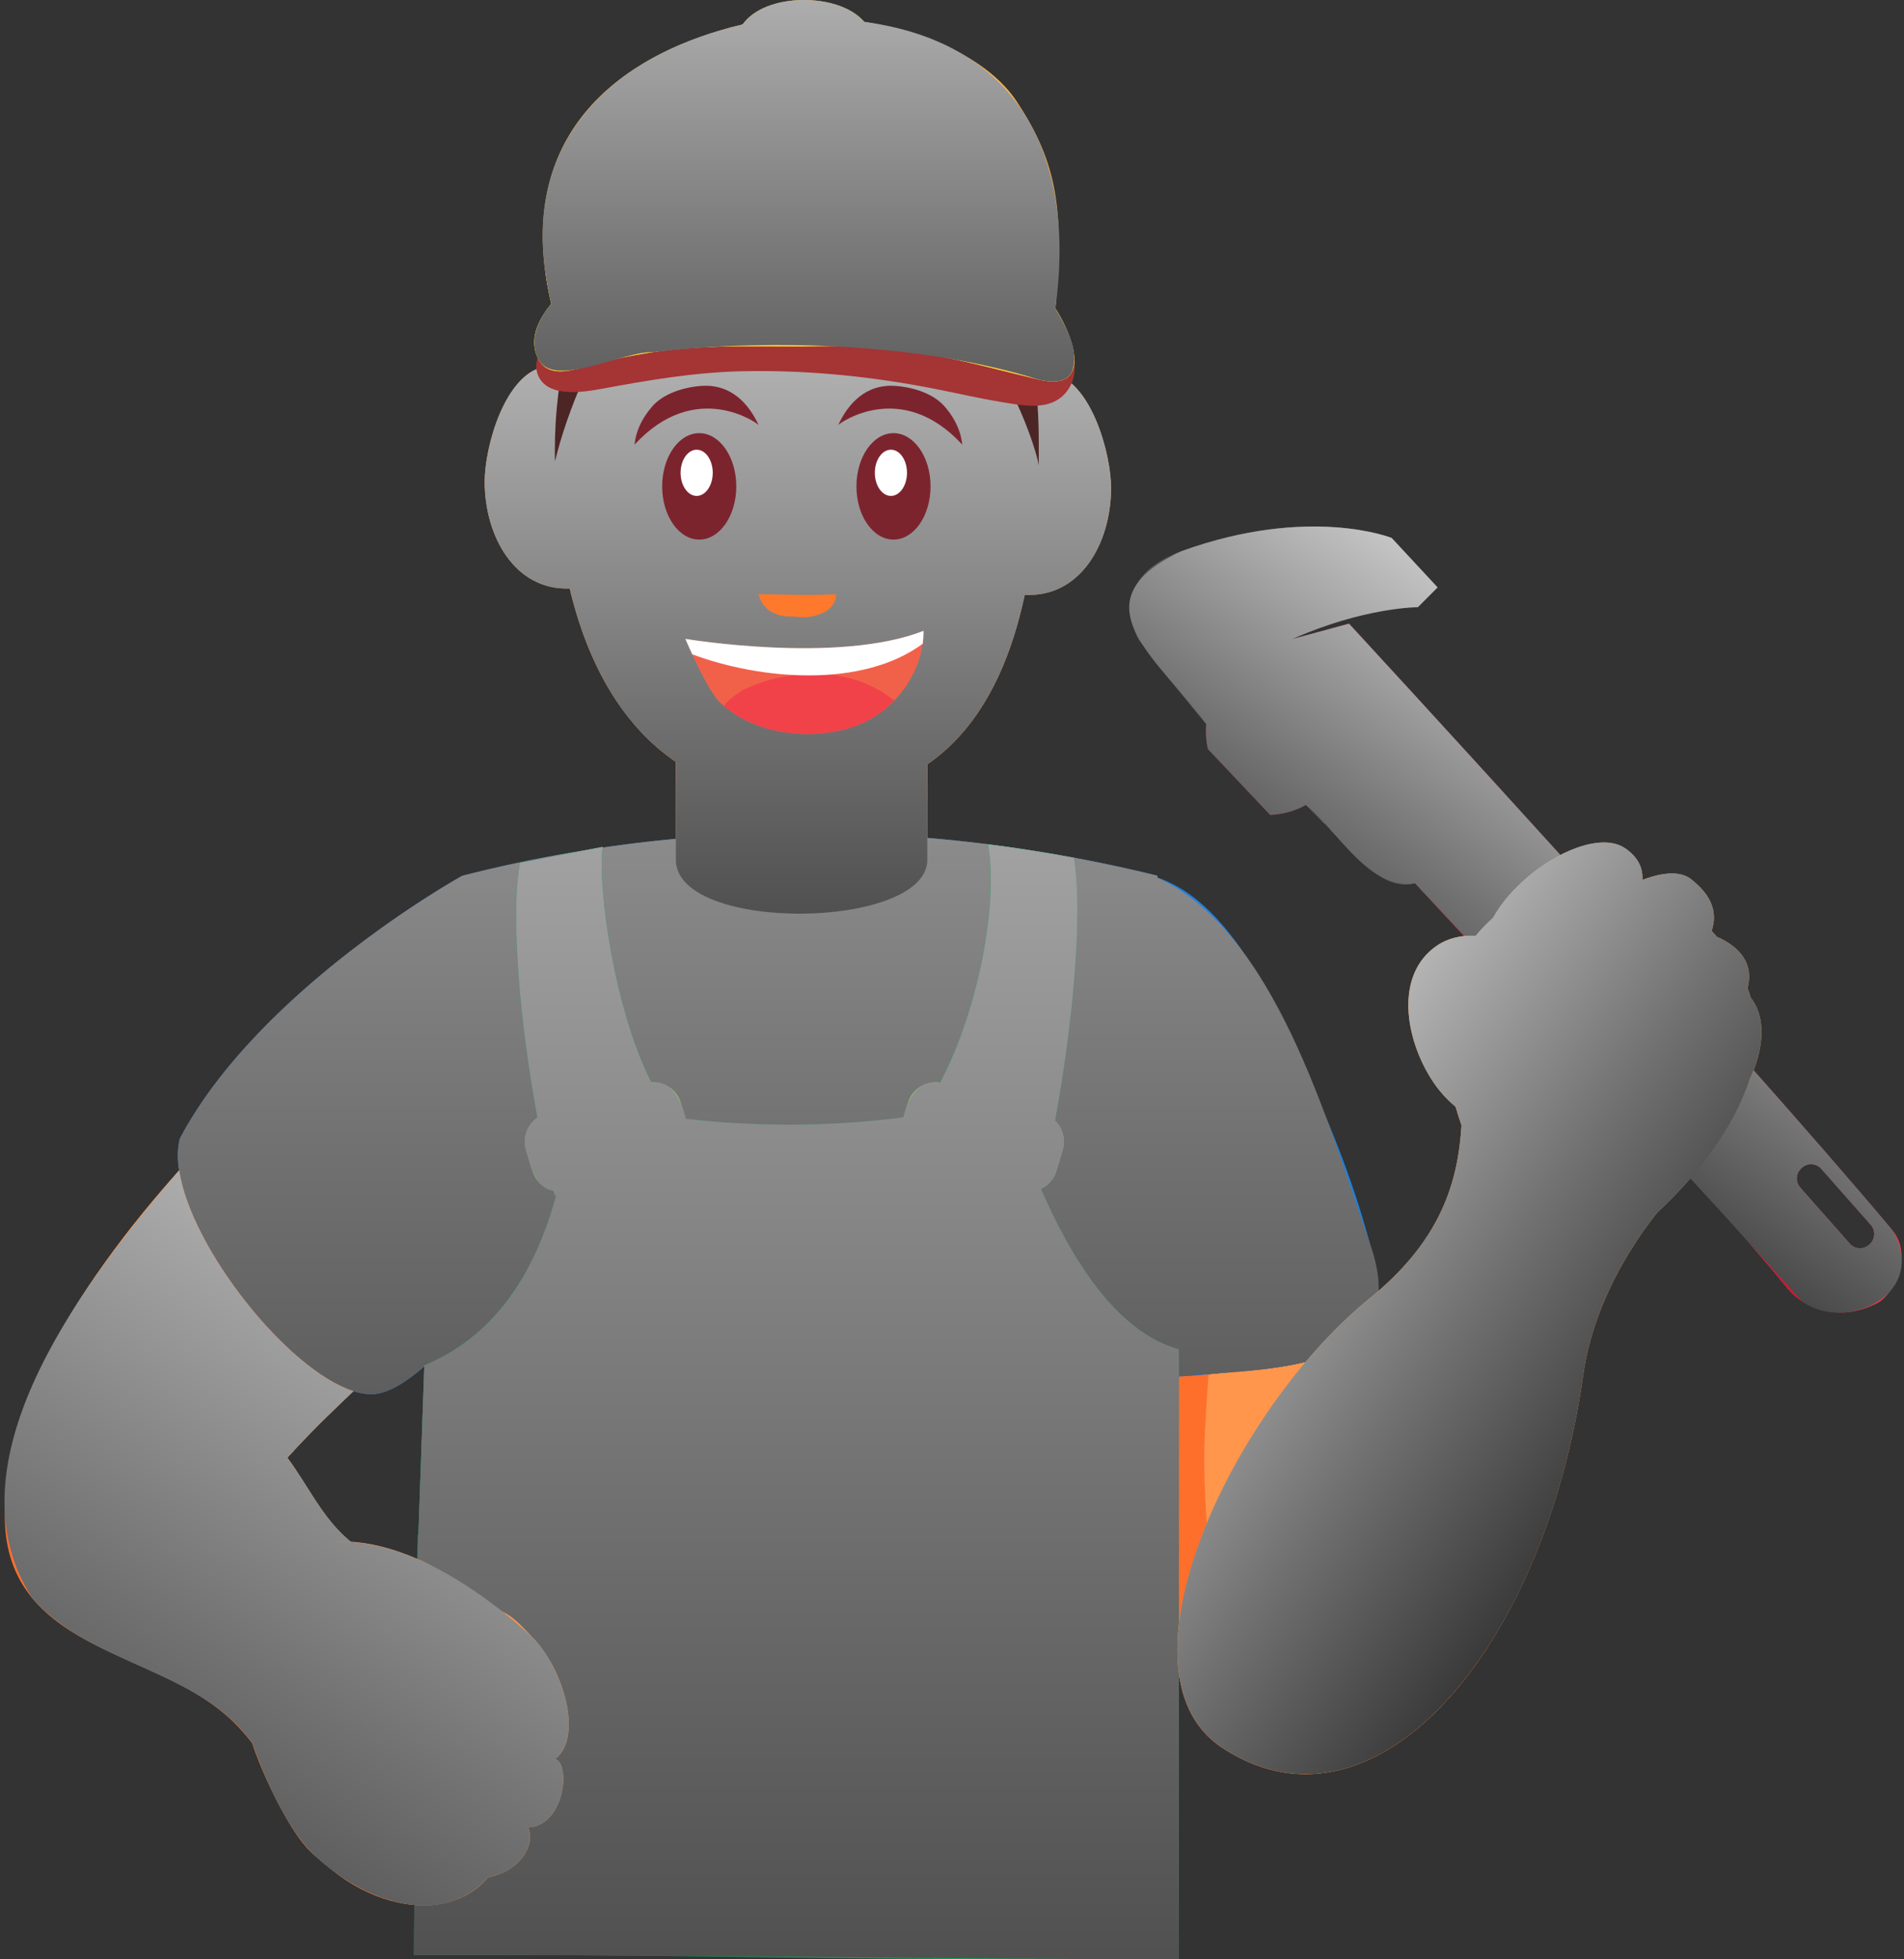 <svg width="210" height="216" viewBox="0 0 210 216" fill="none" xmlns="http://www.w3.org/2000/svg">
<rect x="0" y="0" width="210" height="216" fill="#333333" stroke="none"/>
<path d="M127.649 208.743C102.005 218.794 75.009 213.258 49.171 208.743C45.937 171.074 45.555 133.843 51.015 96.537C76.076 90.12 102.5 90.349 127.649 96.537C128.825 113.02 129.573 129.179 129.815 144.949C129.861 147.941 129.889 150.922 129.896 153.885C129.959 172.789 129.257 191.11 127.649 208.743Z" fill="#1A82E4"/>
<path d="M102.28 84.264V94.774C102.28 102.536 74.539 102.889 74.539 94.774V83.989C78.381 86.61 83.103 88.071 88.76 88.071C94.417 88.071 98.733 86.705 102.28 84.264Z" fill="#FF964C"/>
<path d="M62.836 64.878C56.807 65.104 53.478 59.177 53.457 53.147C53.45 51.214 54.008 48.226 55.114 45.626C55.676 44.313 56.375 43.096 57.214 42.168C58.482 40.757 60.066 40.002 61.962 40.545C61.983 40.552 62.004 40.556 62.022 40.566C61.769 41.917 61.576 43.283 61.439 44.659C61.277 46.31 61.196 47.968 61.196 49.616C61.196 50.039 61.2 50.462 61.207 50.882C61.284 55.878 61.818 60.591 62.836 64.878Z" fill="#FF964C"/>
<path d="M57.699 48.578C57.72 48.539 58.932 46.105 60.561 47.343C61.162 47.798 60.916 48.842 60.888 49.562C60.86 50.349 60.726 51.129 60.516 51.883C60.119 53.309 59.441 54.66 59.223 56.128C59.006 57.595 59.388 59.292 60.642 60.072C61.067 60.337 61.593 60.474 62.078 60.354C62.563 60.234 62.991 59.815 63.033 59.313C63.082 58.714 62.626 58.213 62.31 57.701C61.611 56.562 61.565 55.136 61.734 53.81C61.903 52.483 62.264 51.178 62.296 49.841C62.327 48.504 61.973 46.958 60.856 46.112C59.634 45.184 57.963 45.653 57.176 46.916C56.414 48.137 55.88 49.904 56.147 51.326C56.621 53.849 57.197 54.096 57.742 55.496C57.25 54.23 56.927 52.882 56.962 51.524C56.986 50.525 57.211 49.477 57.692 48.578H57.699Z" fill="#FF6F2C"/>
<path d="M122.545 53.853C122.523 59.928 119.145 65.901 113.021 65.576C114.075 60.641 114.538 55.137 114.567 49.33C114.57 49.132 114.57 48.931 114.57 48.733C114.57 48.021 114.559 47.308 114.535 46.595C114.472 44.796 114.331 43.004 114.1 41.236C116.8 40.495 118.861 42.394 120.276 45.05C120.494 45.459 120.698 45.89 120.887 46.331C121.993 48.931 122.552 51.919 122.545 53.853Z" fill="#FF964C"/>
<path d="M118.313 48.578C118.292 48.539 117.081 46.105 115.451 47.343C114.851 47.798 115.097 48.842 115.125 49.562C115.153 50.349 115.286 51.129 115.497 51.883C115.894 53.309 116.571 54.66 116.789 56.128C117.007 57.595 116.624 59.292 115.371 60.072C114.946 60.337 114.419 60.474 113.934 60.354C113.45 60.234 113.021 59.815 112.979 59.313C112.93 58.714 113.387 58.213 113.703 57.701C114.401 56.562 114.447 55.136 114.278 53.81C114.11 52.483 113.748 51.178 113.717 49.841C113.685 48.504 114.04 46.958 115.156 46.112C116.378 45.184 118.05 45.653 118.836 46.916C119.598 48.137 120.132 49.904 119.865 51.326C119.391 53.849 118.815 54.096 118.271 55.496C118.763 54.23 119.086 52.882 119.051 51.524C119.026 50.525 118.801 49.477 118.32 48.578H118.313Z" fill="#FF6F2C"/>
<path d="M114.571 48.733C114.571 48.931 114.571 49.132 114.568 49.329C114.54 55.136 114.076 60.64 113.023 65.576C110.189 78.877 103.096 88.071 88.762 88.071C74.428 88.071 66.117 78.7 62.837 64.877C61.819 60.591 61.285 55.877 61.208 50.882C61.201 50.462 61.197 50.038 61.197 49.615C61.197 47.968 61.278 46.309 61.44 44.658C61.577 43.282 61.77 41.917 62.023 40.566C64.459 27.551 72.451 16.099 87.884 16.099C105.364 16.099 112.345 27.904 114.101 41.236C114.333 43.004 114.473 44.796 114.536 46.595C114.561 47.308 114.571 48.02 114.571 48.733Z" fill="#FF964C"/>
<path d="M51.012 96.538C48.371 114.425 47.111 132.507 46.858 150.584C44.748 152.426 42.771 153.611 41.18 153.692C33.251 154.091 17.576 134.122 19.837 125.51C28.704 108.745 51.595 96.182 51.012 96.538Z" fill="#1A82E4"/>
<path d="M158.323 186.048C157.245 189.471 154.952 192.321 150.738 193.913C141.106 197.55 134.199 190.924 129.339 183.166C129.75 173.577 129.926 163.811 129.894 153.887C129.894 153.174 129.891 152.458 129.884 151.742C132.292 151.671 134.628 151.325 135.99 151.223C140.102 150.916 146.623 150.383 150.089 147.233C150.57 148.63 150.98 150.017 151.384 151.287C152.964 156.279 154.952 161.13 156.5 166.136C158.298 171.95 160.261 179.913 158.323 186.048Z" fill="#FF964C"/>
<path d="M158.324 186.049C157.246 189.471 154.953 192.322 150.739 193.913C136.753 199.194 128.511 182.835 123.933 172.787C123.051 170.85 122.236 168.895 121.485 166.948C120.017 163.138 118.697 158.639 118.672 154.346C119.926 151.262 121.812 148.383 124.803 146.863C127.865 145.303 133.533 148.401 133.533 148.401C133.533 148.401 132.767 157.51 132.82 161.324C132.894 166.584 133.319 171.841 134.098 177.042C134.716 181.173 135.738 185.597 138.909 188.3C141.858 190.815 146.153 191.263 149.903 190.293C152.962 189.503 155.729 187.89 158.324 186.049Z" fill="#FF6F2C"/>
<path d="M151.6 145.056C151.442 145.543 151.22 145.987 150.911 146.368C147.762 150.291 140.454 150.888 135.991 151.223C134.629 151.325 132.294 151.671 129.885 151.741C129.78 133.896 129 115.54 127.662 96.76C127.827 96.803 127.999 96.859 128.175 96.93C135.289 99.713 139.885 109.073 143.365 116.648C146.368 123.185 148.984 129.349 151.08 137.04C151.645 139.118 152.386 142.628 151.6 145.056Z" fill="#1A82E4"/>
<path d="M129.894 153.886H113.928V128.939C113.928 128.939 125.807 145.225 129.814 144.95C129.859 147.942 129.887 150.923 129.894 153.886Z" fill="#1A6EE4"/>
<path d="M65.163 147.056C63.246 154.698 58.39 162.039 51.054 164.841C49.702 165.359 48.305 165.709 46.886 165.959C46.798 160.801 46.788 155.678 46.858 150.584C44.748 152.426 42.771 153.611 41.18 153.692C33.251 154.091 17.576 134.122 19.837 125.51C22.671 131.861 25.533 138.232 31.355 142.314C35.825 145.451 41.696 146.756 46.953 145.652H46.956C49.249 145.168 51.426 144.226 53.323 142.773C56.729 140.162 58.902 136.285 60.981 132.517C62.635 129.521 64.292 126.523 65.946 123.527C66.522 131.388 67.084 139.411 65.163 147.056Z" fill="#1A6EE4"/>
<path d="M112.223 114.94C111.97 117.361 111.271 119.714 110.506 122.025C109.178 126.022 107.633 129.956 105.786 133.741C105.189 134.973 104.529 136.225 103.483 137.104C102.573 137.869 101.432 138.3 100.298 138.645C95.452 140.117 90.318 140.265 85.258 140.268C82.13 140.268 78.85 140.187 76.111 138.663C74.187 137.594 72.67 135.879 71.581 133.96C70.092 131.346 69.359 128.379 68.656 125.451C66.57 116.736 64.646 107.941 64.077 98.994C63.975 97.378 63.919 95.734 64.299 94.16C64.33 94.03 64.365 93.899 64.404 93.769C65.106 93.656 65.812 93.546 66.514 93.441C66.665 95.695 67.171 98.651 67.662 100.571C69.569 108.054 72.347 117.703 80.967 120.165C87.179 121.94 97.211 122.145 102.278 114.884C104.554 111.621 105.79 108.886 107.194 103.594C108.097 100.193 108.711 97.339 108.694 93.045C108.782 93.056 108.873 93.067 108.961 93.077C109.136 93.098 109.312 93.123 109.487 93.148C110.794 98.02 111.549 103.485 112.068 108.29C112.307 110.499 112.451 112.732 112.223 114.94Z" fill="#1A6EE4"/>
<path d="M129.806 144.739C129.841 147.081 129.869 149.413 129.883 151.738C132.292 151.668 134.627 151.322 135.99 151.22C140.453 150.885 147.76 150.288 150.91 146.365C151.219 145.984 151.44 145.54 151.598 145.053C152.02 143.758 152.002 142.153 151.809 140.622C151.802 140.625 151.798 140.632 151.791 140.636C146.296 146.157 137.106 147.963 129.806 144.739Z" fill="#1A6EE4"/>
<path d="M54.364 99.311C48.268 104.501 31.266 116.045 23.864 127.811C24.152 127.433 26.041 121.471 30.564 116.023C34.486 111.299 39.957 106.328 45.368 103.439C48.437 101.802 51.042 100.341 54.364 99.311Z" fill="#1A9FE4"/>
<path d="M127.594 102.454C131.892 105.46 134.786 110 137.058 114.647C140.889 122.476 143.775 130.703 147.083 138.754C147.617 140.056 148.249 141.252 148.291 142.695C148.108 136.288 146.279 130.093 144.028 124.141C142.279 119.519 140.618 114.837 138.245 110.491C136.475 107.252 134.28 104.197 131.461 101.801C128.641 99.406 125.242 98.813 121.716 98.767C121.716 98.767 126.348 101.579 127.598 102.454H127.594Z" fill="#1A9FE4"/>
<path style="mix-blend-mode:overlay" d="M129.883 151.742C130.013 171.206 129.314 190.494 127.646 208.744C102.106 213.26 77.267 215.529 49.169 208.744C47.497 189.266 46.591 169.904 46.855 150.588C44.748 152.426 42.771 153.611 41.18 153.693C33.251 154.091 17.576 134.122 19.837 125.511C28.5 109.13 50.556 96.757 51.012 96.538C58.751 94.555 66.621 93.208 74.539 92.474V94.774C74.539 102.889 102.279 102.536 102.279 94.774V92.372C110.812 93.088 119.299 94.485 127.646 96.538C127.653 96.612 127.656 96.686 127.66 96.76C140.565 102.642 146.39 123.602 151.078 137.04C156.282 151.551 139.638 150.828 129.883 151.742Z" fill="url(#paint0_linear_8190_45233)"/>
<path d="M129.886 151.661C129.872 149.456 129.848 147.247 129.816 145.028C129.851 147.247 129.876 149.459 129.886 151.661Z" fill="#1A82E4"/>
<path d="M88.76 88.071C83.103 88.071 78.381 86.61 74.539 83.989V86.12C76.309 89.048 78.932 91.26 82.615 91.952C89.761 93.462 96.602 91.835 102.28 88.159V84.264C98.733 86.705 94.284 88.071 88.76 88.071Z" fill="#FF6F2C"/>
<path style="mix-blend-mode:overlay" d="M122.545 53.852C122.524 59.928 119.146 65.9 113.022 65.576C111.263 73.839 107.856 80.51 102.098 84.384C102.157 84.345 102.221 84.306 102.28 84.264V94.774C102.28 102.536 74.54 102.889 74.54 94.774V83.989C74.677 84.084 74.821 84.172 74.961 84.264C68.834 80.288 64.866 73.436 62.836 64.877C56.807 65.103 53.478 59.176 53.457 53.147C53.45 51.213 54.008 48.225 55.114 45.625C55.676 44.312 56.375 43.095 57.214 42.167C58.482 40.756 60.066 40.001 61.962 40.544C61.983 40.551 62.004 40.555 62.022 40.566C64.459 27.551 72.451 16.099 87.883 16.099C105.363 16.099 112.344 27.904 114.1 41.236C116.8 40.495 118.861 42.393 120.276 45.05C120.494 45.459 120.698 45.889 120.887 46.331C121.994 48.931 122.552 51.919 122.545 53.852Z" fill="url(#paint1_linear_8190_45233)"/>
<path d="M114.571 48.733C114.571 48.931 114.575 51.181 114.571 51.379C114.571 50.673 112.464 43.265 108.356 38.16C106.674 36.071 104.676 34.152 102.207 33.118C99.742 32.084 96.723 32.084 94.552 33.651C92.92 34.833 91.93 36.745 90.318 37.958C88.292 39.475 85.356 39.641 83.175 38.364C80.788 36.964 79.439 34.13 76.95 32.917C73.933 31.446 70.148 32.934 67.943 35.475C65.825 37.913 62.602 45.029 61.208 50.882C61.201 50.462 61.197 50.038 61.197 49.615C61.197 33.386 68.922 16.099 87.884 16.099C108.602 16.099 114.571 32.68 114.571 48.733Z" fill="#4C2525"/>
<g style="mix-blend-mode:soft-light">
<path d="M66.356 42.866C71.412 41.927 76.497 41.059 81.701 40.932C88.376 40.77 95.058 41.381 101.621 42.584C102.015 42.654 102.408 42.728 102.801 42.806C105.361 43.303 107.903 43.907 110.477 44.323C112.616 44.669 115.365 45.293 117.177 43.677C117.879 43.049 118.353 42.139 118.487 41.208C118.733 39.479 118.072 37.761 117.342 36.177C116.394 34.13 115.26 32.109 113.55 30.645C111.32 28.743 108.353 27.988 105.473 27.484C96.266 25.868 86.74 26.217 77.631 28.323C71.293 29.787 64.874 32.285 60.625 37.235C59.691 38.325 58.831 39.751 59.256 41.123C60.116 43.921 64.27 43.251 66.359 42.862L66.356 42.866Z" fill="#A53434"/>
</g>
<path d="M77.121 59.486C79.379 59.486 81.209 56.859 81.209 53.619C81.209 50.379 79.379 47.752 77.121 47.752C74.864 47.752 73.034 50.379 73.034 53.619C73.034 56.859 74.864 59.486 77.121 59.486Z" fill="#7C242E"/>
<path d="M76.838 54.671C77.818 54.671 78.612 53.53 78.612 52.123C78.612 50.717 77.818 49.576 76.838 49.576C75.859 49.576 75.065 50.717 75.065 52.123C75.065 53.53 75.859 54.671 76.838 54.671Z" fill="white"/>
<path d="M98.547 59.486C100.804 59.486 102.634 56.859 102.634 53.619C102.634 50.379 100.804 47.752 98.547 47.752C96.289 47.752 94.46 50.379 94.46 53.619C94.46 56.859 96.289 59.486 98.547 59.486Z" fill="#7C242E"/>
<path d="M98.263 54.671C99.242 54.671 100.036 53.53 100.036 52.123C100.036 50.717 99.242 49.576 98.263 49.576C97.283 49.576 96.489 50.717 96.489 52.123C96.489 53.53 97.283 54.671 98.263 54.671Z" fill="white"/>
<path d="M77.265 42.552C80.629 42.27 82.592 44.525 83.67 46.864C83.586 46.677 76.704 41.706 69.976 49.03C70.046 48.97 69.976 47.058 71.939 44.803C73.122 43.445 75.239 42.718 77.265 42.549V42.552Z" fill="#7C242E"/>
<path d="M98.854 42.552C95.49 42.27 93.527 44.525 92.449 46.864C92.533 46.677 99.415 41.706 106.143 49.03C106.073 48.97 106.143 47.058 104.18 44.803C102.997 43.445 100.88 42.718 98.854 42.549V42.552Z" fill="#7C242E"/>
<path d="M101.856 69.544C101.93 73.605 99.121 78.192 94.556 79.956C90.296 81.603 83.67 81.367 79.456 77.486C77.957 76.107 75.594 70.43 75.594 70.43C75.594 70.43 92.449 73.252 101.856 69.544Z" fill="#F16149"/>
<path d="M81.915 76.075C81.276 76.502 80.377 77.063 79.85 77.832C84.074 81.381 90.427 81.554 94.556 79.956C96.143 79.342 97.509 78.386 98.626 77.229C94.005 73.478 87.28 73.521 81.915 76.075Z" fill="#F14249"/>
<path d="M75.594 70.43C75.594 70.43 75.892 71.146 76.345 72.13C83.898 74.946 95.065 75.909 101.765 70.973C101.831 70.493 101.866 70.014 101.859 69.544C92.452 73.252 75.597 70.43 75.597 70.43H75.594Z" fill="white"/>
<path d="M116.403 34C115.536 32.62 114.507 31.375 113.52 30.563C110.455 28.048 103.59 26.637 95.903 26.139C94.407 26.044 92.876 25.98 91.338 25.952C89.527 25.921 87.704 25.931 85.903 25.988C84.481 26.033 83.073 26.104 81.696 26.203C74.617 26.704 68.391 27.9 65.431 29.632C64.079 30.422 62.2 31.83 60.806 33.499C60.803 33.492 60.803 33.481 60.799 33.471C56.986 17.51 65.108 7.264 80.513 3.045C80.955 2.925 81.401 2.815 81.851 2.717C82.939 2.47 84.056 2.286 85.186 2.156C87.437 1.898 89.748 1.863 92.03 2.032C93.21 2.117 94.383 2.254 95.538 2.448C102.737 3.63 109.208 6.774 112.116 11.159C116.695 18.06 117.355 23.253 116.403 34Z" fill="#FFB543"/>
<g style="mix-blend-mode:multiply">
<path d="M81.566 26.051H84.308C83.427 26.09 82.556 26.139 81.696 26.203C74.617 26.707 68.391 27.9 65.431 29.632C64.079 30.422 62.2 31.83 60.806 33.499C60.803 33.492 60.803 33.481 60.799 33.471C60.511 32.271 60.3 31.107 60.146 29.971C62.801 26.411 67.362 24.065 71.383 22.802C73.911 22.001 76.488 21.363 79.087 20.9C78.788 19.877 78.571 18.833 78.455 17.782C78.044 14.052 78.697 10.288 79.901 6.76C80.414 5.264 80.916 3.934 81.85 2.717C81.871 2.713 81.892 2.706 81.913 2.703C80.512 10.461 80.512 18.572 81.566 26.051Z" fill="#FFD637"/>
</g>
<g style="mix-blend-mode:multiply">
<path d="M116.736 28.919C116.68 30.475 116.567 32.155 116.402 34C115.535 32.62 114.506 31.375 113.519 30.564C110.44 28.03 103.512 26.619 95.769 26.132C95.267 26.101 94.758 26.072 94.249 26.051H95.211C96.31 19.648 96.313 9.459 95.27 2.406C95.362 2.42 95.45 2.434 95.537 2.449C96.37 3.652 96.844 4.964 97.325 6.428C98.529 10.104 99.182 14.028 98.771 17.912C98.669 18.879 98.49 19.842 98.241 20.787C102.852 21.606 107.297 23.084 111.413 25.271C113.389 26.21 115.145 27.462 116.736 28.919Z" fill="#FFD637"/>
</g>
<path d="M81.916 2.692C84.374 -0.836 92.451 -0.836 95.26 2.339C96.313 9.395 96.313 19.627 95.211 26.051H81.565C80.512 18.568 80.512 10.454 81.916 2.692Z" fill="#FDB329"/>
<path d="M94.249 26.051H84.308C84.834 26.027 85.365 26.006 85.898 25.988C87.717 25.932 89.561 25.921 91.39 25.953C92.114 25.967 92.837 25.988 93.557 26.02C93.617 26.02 93.68 26.023 93.739 26.027C93.911 26.034 94.08 26.041 94.249 26.051Z" fill="#FDB529"/>
<g style="mix-blend-mode:multiply">
<path d="M95.26 2.339C95.215 2.286 95.162 2.237 95.109 2.184C95.811 2.907 95.109 7.102 95.032 8.1C94.716 12.044 94.744 22.138 88.975 22.47C84.831 22.71 83.332 17.643 82.721 14.422C82.363 12.535 82.222 10.63 82.103 8.714C82.008 7.148 81.07 3.644 82.18 2.349C82.085 2.459 81.997 2.572 81.913 2.692C80.508 10.453 80.508 18.568 81.562 26.051H95.207C96.31 19.626 96.31 9.395 95.257 2.339H95.26Z" fill="#F9C1A5"/>
</g>
<path d="M72.012 38.825C78.266 37.869 84.734 38.289 90.914 38.166C100.529 37.971 107.334 40.12 114.575 41.852C121.949 43.616 117.384 33.738 113.521 30.563C105.747 24.173 73.491 24.918 65.432 29.631C62.517 31.335 57.159 35.897 59.508 39.795C60.481 41.411 62.672 40.963 64.14 40.54C66.696 39.799 69.337 39.238 72.016 38.825H72.012Z" fill="#FFB543"/>
<g style="mix-blend-mode:multiply">
<path d="M115.584 32.807C115.324 33.749 114.991 34.656 114.569 35.503C113.867 37.619 110.356 37.972 107.546 37.267C93.501 33.033 79.806 34.797 65.76 36.914C63.355 37.217 61.982 35.189 61.195 33.051C59.362 35.069 58.144 37.542 59.499 39.796C60.472 41.412 62.663 40.964 64.131 40.541C66.687 39.8 69.328 39.239 72.007 38.826C78.261 37.87 84.729 38.29 90.909 38.166C100.524 37.972 107.329 40.121 114.569 41.853C120.623 43.303 118.629 36.903 115.584 32.807Z" fill="#FFD637"/>
</g>
<path style="mix-blend-mode:overlay" d="M118.225 41.014C117.52 42.326 115.816 42.139 114.573 41.853C102.441 38.029 85.794 37.2 72.011 38.826C68.739 38.713 61.371 42.728 59.503 39.796C58.197 37.697 59.342 35.203 60.806 33.499C60.525 32.328 60.307 31.156 60.146 29.971C59.946 28.598 59.847 27.272 59.847 25.991C59.847 13.802 68.693 5.751 81.913 2.702C81.987 2.575 82.089 2.466 82.184 2.35C83.536 0.773 86.096 0 88.666 0C91.236 0 93.708 0.741 95.109 2.184C95.162 2.237 95.215 2.286 95.26 2.339C95.264 2.36 95.267 2.385 95.271 2.406C112.744 4.717 118.654 17.753 116.403 34C117.562 36.05 119.107 38.618 118.225 41.014Z" fill="url(#paint2_linear_8190_45233)"/>
<path d="M130.02 148.752V215.997C126.945 215.997 124.318 215.605 121.115 215.926C120.42 215.997 117.956 215.933 117.26 215.997C88.559 215.997 77.268 215.527 56.946 215.527C52.43 215.527 50.172 215.527 45.656 215.527L45.981 173.802L46.09 170.736L46.799 150.516C48.003 150.03 49.138 149.44 50.205 148.752C50.718 148.424 51.213 148.072 51.694 147.701C58.741 142.243 62.425 132.262 62.952 120.881C77.879 125.069 96.461 124.973 111.058 120.881C113.868 129.701 119.837 145.93 130.02 148.752Z" fill="#08AA58"/>
<path d="M118.508 215.993C97.767 215.993 77.269 212.921 57.202 212.921C56.703 210.497 56.602 207.844 56.612 205.286C56.661 194.18 56.921 183.031 58.67 172.045C60.169 162.639 62.206 150.277 69.32 143.323C75.651 137.138 85.613 134.644 94.23 135.381C108.234 136.577 113.269 146.84 115.316 159.376C118.154 176.73 118.333 194.391 118.508 211.929C118.526 213.715 118.67 214.201 118.508 215.993Z" fill="#08B258"/>
<path d="M63.899 200.803C63.587 201.784 62.741 202.736 61.642 202.884C60.388 203.054 60.17 203.527 60.016 204.737C59.879 205.816 59.264 206.85 58.407 207.566C57.965 207.937 57.456 208.233 56.912 208.427C56.36 208.625 55.549 208.473 55.072 208.685C54.436 208.967 54.046 210.558 53.239 211.175C53.095 211.285 52.947 211.387 52.793 211.482C50.071 210.53 47.392 209.461 44.769 208.268L46.096 169.216C49.84 169.975 56.982 173.803 59.44 176.272C63.531 180.383 66.814 187.562 64.012 193.666C62.934 196.012 64.658 198.429 63.899 200.803Z" fill="#089958"/>
<path d="M51.695 147.701L51.365 173.802H45.982L46.091 170.736L46.8 150.517C48.005 150.03 49.139 149.441 50.206 148.753C50.719 148.424 51.214 148.072 51.695 147.701Z" fill="#089958"/>
<path d="M74.538 123.35L66.029 128.752L61.194 131.818C58.385 121.586 55.927 103.24 57.332 95.126L62.536 94.12L66.461 93.362C65.759 98.654 68.568 117 74.538 123.35Z" fill="#08AA58"/>
<path d="M74.54 123.35L66.031 128.752C63.454 118.481 61.343 101.988 62.537 94.12L66.463 93.362C65.761 98.654 68.57 117 74.54 123.35Z" fill="#08B258"/>
<path d="M114.513 131.819L110.285 129.134L101.169 123.351C107.121 115.614 110.338 100.507 108.961 93.077C110.636 93.289 112.311 93.529 113.986 93.797C115.475 94.033 116.967 94.287 118.456 94.566C119.808 102.762 117.305 121.647 114.513 131.819Z" fill="#08AA58"/>
<path d="M110.285 129.134L101.169 123.351C107.121 115.614 110.338 100.507 108.961 93.077C110.636 93.289 112.311 93.529 113.986 93.797C115.071 101.947 112.866 119.005 110.285 129.134Z" fill="#08B258"/>
<path d="M75.868 125.377C75.668 126.52 74.847 127.504 73.667 127.868L62.658 131.209C60.983 131.717 59.214 130.764 58.708 129.081L58.013 126.777C57.595 125.384 58.171 123.927 59.333 123.179C59.575 123.024 59.842 122.897 60.13 122.808L71.139 119.464C72.814 118.956 74.583 119.908 75.089 121.591L75.784 123.895C75.935 124.392 75.956 124.901 75.868 125.377Z" fill="#6DB568"/>
<path d="M75.868 125.377C75.626 125.536 75.359 125.663 75.071 125.751L64.062 129.092C62.388 129.6 60.618 128.647 60.112 126.964L59.417 124.661C59.266 124.163 59.245 123.659 59.333 123.179C59.575 123.024 59.842 122.897 60.13 122.808L71.138 119.464C72.813 118.956 74.583 119.908 75.088 121.591L75.784 123.895C75.935 124.392 75.956 124.901 75.868 125.377Z" fill="#8DCE63"/>
<path d="M117.215 126.777L116.52 129.081C116.015 130.764 114.245 131.717 112.57 131.209L101.561 127.868C100.325 127.49 99.486 126.425 99.335 125.215C99.279 124.788 99.311 124.336 99.444 123.895L100.139 121.591C100.645 119.908 102.415 118.956 104.09 119.464L115.098 122.808C115.263 122.858 115.418 122.921 115.569 122.992C116.945 123.662 117.672 125.26 117.215 126.777Z" fill="#6DB568"/>
<path d="M115.46 124.308L114.764 126.612C114.259 128.294 112.489 129.247 110.814 128.739L99.806 125.398C99.641 125.349 99.486 125.285 99.335 125.215C99.279 124.788 99.311 124.336 99.444 123.895L100.139 121.591C100.645 119.908 102.415 118.956 104.09 119.464L115.098 122.808C115.263 122.858 115.418 122.921 115.569 122.992C115.625 123.419 115.593 123.867 115.46 124.308Z" fill="#8DCE63"/>
<path style="mix-blend-mode:overlay" d="M114.808 131.05C116.391 130.503 116.774 128.181 117.216 126.777C117.575 125.592 117.202 124.353 116.367 123.552C118.259 113.441 119.492 100.856 118.456 94.566C115.303 93.98 112.135 93.479 108.961 93.077C110.13 99.378 107.992 111.204 103.683 119.372C101.338 118.92 100.021 121.143 99.666 123.171C91.853 124.195 83.545 124.258 75.613 123.33C75.234 121.393 74.145 119.089 71.849 119.336C67.744 111.3 65.879 97.78 66.466 93.363C64.26 93.79 59.566 94.697 57.336 95.127C56.272 101.276 57.427 113.303 59.27 123.224C58.15 123.983 57.603 125.412 58.013 126.777C58.48 128.442 59.014 130.982 61.051 131.265C61.1 131.448 61.149 131.639 61.198 131.819L61.356 131.72C58.983 140.448 54.576 147.279 46.801 150.517L46.145 169.226C46.145 169.226 46.113 169.219 46.099 169.216L45.654 215.528C51.052 215.528 47.912 215.528 52.428 215.528C77.266 215.528 106.621 215.998 130.023 215.998V148.753C123.13 146.841 118.168 138.79 114.808 131.05Z" fill="url(#paint3_linear_8190_45233)"/>
<path d="M38.512 169.82C38.572 169.869 38.632 169.919 38.691 169.961C35.921 169.799 33.126 170.434 30.938 172.173C25.274 176.724 25.611 185.742 27.827 192.181C22.128 183.974 9.954 183.583 3.517 176.128C-5.932 161.557 9.659 140.294 19.754 129.021C21.064 137.658 31.767 151.082 38.979 153.365C36.479 155.718 34.032 158.114 31.696 160.7C33.954 163.737 35.562 167.357 38.512 169.82Z" fill="#FF964C"/>
<path d="M36.265 155.969C37.168 155.087 38.07 154.222 38.98 153.365C31.767 151.082 21.064 137.658 19.755 129.021C19.747 129.029 19.74 129.036 19.733 129.043C19.877 140.191 26.686 150.613 36.265 155.969Z" fill="#FF6F2C"/>
<path d="M11.335 178.036C1.854 174.861 1.706 166.521 1.938 158.501C0.302 164.439 -0.682 171.023 3.518 176.128C7.335 180.767 13.543 182.496 18.709 185.092C22.589 187.043 25.444 189.093 27.635 191.93C24.397 185.593 18.249 180.351 11.335 178.036Z" fill="#FF6F2C"/>
<path d="M56.279 178.39C56.279 178.39 56.255 178.404 56.241 178.411C55.739 178.651 55.24 178.901 54.738 179.17C53.713 179.709 52.687 180.299 51.672 180.937C51.592 180.986 51.511 181.036 51.43 181.089C50.04 181.971 48.674 182.938 47.357 183.982C43.34 187.15 39.776 191.024 37.409 195.342C36.184 197.579 35.278 199.936 34.8 202.374C34.67 203.03 34.572 203.693 34.508 204.363C32.823 202.864 31.008 199.611 29.666 196.718C29.055 195.409 28.546 194.171 28.188 193.208C28.125 193.035 28.061 192.862 28.002 192.689C27.967 192.587 27.928 192.484 27.896 192.382C27.872 192.315 27.847 192.248 27.826 192.181C27.819 192.149 27.809 192.121 27.798 192.089C27.619 191.549 27.457 191.017 27.314 190.488C27.261 190.301 27.212 190.114 27.166 189.927C27.124 189.761 27.082 189.598 27.043 189.433C27.036 189.387 27.026 189.344 27.015 189.306C26.987 189.186 26.959 189.066 26.934 188.946C26.906 188.808 26.878 188.674 26.85 188.54C26.815 188.371 26.783 188.201 26.752 188.032C26.674 187.605 26.604 187.178 26.548 186.758C26.527 186.589 26.506 186.42 26.485 186.25C26.467 186.113 26.453 185.972 26.439 185.834C26.429 185.732 26.422 185.629 26.415 185.527C26.397 185.315 26.38 185.107 26.369 184.899C26.348 184.61 26.337 184.324 26.33 184.042C26.295 182.602 26.401 181.226 26.636 179.939C27.152 177.099 28.318 174.685 30.073 172.939C30.21 172.801 30.351 172.671 30.495 172.544C30.639 172.417 30.786 172.293 30.934 172.177H30.937C31.088 172.053 31.243 171.941 31.397 171.831C31.713 171.612 32.044 171.408 32.388 171.221C32.56 171.133 32.735 171.044 32.911 170.963C33.002 170.921 33.093 170.882 33.185 170.84C33.339 170.773 33.497 170.709 33.659 170.649C33.711 170.632 33.761 170.614 33.813 170.596C33.978 170.536 34.143 170.483 34.315 170.431C34.586 170.353 34.86 170.282 35.141 170.219C35.457 170.152 35.78 170.095 36.113 170.05C36.847 169.958 37.62 169.923 38.427 169.954C38.501 169.954 38.578 169.958 38.656 169.961C40.573 170.067 42.704 170.543 45.025 171.447C45.492 171.623 45.966 171.824 46.447 172.039C47.058 172.315 48.126 172.9 49.358 173.641C51.708 175.049 54.668 177.003 56.279 178.39Z" fill="#FF964C"/>
<path d="M53.821 206.966C52.68 208.321 51.216 209.21 49.572 209.669C45.657 210.766 40.713 209.422 36.643 206.162C36.043 205.682 35.302 205.072 34.508 204.363C34.139 203.671 33.943 202.62 33.988 201.431C34.066 199.222 34.975 196.545 37.159 194.879C37.24 195.035 37.321 195.19 37.409 195.342C40.73 201.336 47.658 204.215 53.821 206.966Z" fill="#FF964C"/>
<path d="M58.246 201.457C51.294 199.351 44.19 195.145 40.816 188.833C39.429 188.975 36.62 190.739 37.164 194.881C40.38 201.185 47.319 204.579 53.826 206.968C57.337 206.262 59.093 203.44 58.25 201.46L58.246 201.457Z" fill="#FF964C"/>
<path d="M47.027 182.408C43.986 182.27 40.474 185.445 40.812 188.832C41.517 195.962 50.988 201.703 58.242 201.456C62.245 201.318 63 194.47 61.22 193.92C56.631 192.501 49.608 187.562 47.027 182.408Z" fill="#FF964C"/>
<path d="M61.219 193.92C57.307 196.904 49.133 189.749 47.356 183.981C47.191 183.441 47.078 182.916 47.029 182.408C46.808 180.1 48.982 177.525 51.366 176.932C52.068 176.756 52.788 176.752 53.469 176.978C54.484 177.168 55.787 177.754 56.591 178.41C57.581 179.211 58.35 180.118 58.736 180.506C59.186 180.958 59.723 181.638 60.271 182.464C62.511 185.854 64.004 191.796 61.219 193.92Z" fill="#FF964C"/>
<path d="M58.292 193.109C57.252 193.462 56.104 193.395 55.047 193.105C53.99 192.816 52.965 192.375 52.034 191.789C49.257 190.036 49.257 186.508 49.257 186.508C49.257 186.508 51.494 189.609 52.066 190.036C54.015 191.486 55.226 192.506 58.292 193.112V193.109Z" fill="#FF6F2C"/>
<path d="M50.14 201.587C52.943 202.289 55.573 201.223 58.357 201.52C53.16 200.969 45.038 198.281 43.662 192.375C42.822 195.07 42.352 195.391 44.059 197.935C45.417 199.96 47.844 201.008 50.105 201.58C50.116 201.58 50.126 201.587 50.14 201.587Z" fill="#FF6F2C"/>
<path d="M40.728 201.368C40.486 203.347 41.768 205.28 43.474 206.3C45.181 207.32 47.231 207.574 49.215 207.595C50.121 207.605 51.062 207.563 51.859 207.133C51.694 207.221 49.251 206.79 48.826 206.759C47.691 206.681 46.571 206.378 45.535 205.908C43.492 204.988 41.736 203.386 40.732 201.361L40.728 201.368Z" fill="#FF6F2C"/>
<path d="M49.572 209.67C45.657 210.767 40.713 209.423 36.643 206.163C36.043 205.683 35.302 205.073 34.508 204.364C32.061 202.183 29.332 196.302 28.188 193.208C28.124 193.035 28.061 192.862 28.002 192.689C28.051 192.531 28.117 192.389 28.202 192.27C29.943 195.678 31.235 197.83 33.163 200.384C33.43 200.737 33.704 201.09 33.989 201.432C34.248 201.753 34.519 202.067 34.8 202.374C36.822 204.642 39.221 206.586 41.991 207.807C44.382 208.862 46.967 209.345 49.572 209.67Z" fill="#FF6F2C"/>
<path d="M30.132 196.707C29.977 196.746 29.826 196.75 29.669 196.718C29.058 195.409 28.548 194.171 28.19 193.208C28.127 193.035 28.064 192.862 28.004 192.689C27.944 192.52 27.885 192.347 27.828 192.181C27.26 191.419 26.645 190.71 25.978 190.054C24.328 188.268 25.22 185.993 25.732 184.035C26.136 182.493 27.488 179.801 28.892 179.448C26.434 183.682 27.839 189.68 30.132 196.707Z" fill="#FF6F2C"/>
<path d="M38.541 153.785C37.996 154.297 37.449 154.815 36.908 155.341C35.563 156.639 34.229 157.976 32.891 159.405C32.585 159.73 32.283 160.058 31.985 160.39L34.861 152.282L38.541 153.785Z" fill="#FF6F2C"/>
<path style="mix-blend-mode:overlay" d="M58.246 201.459C58.246 201.459 58.257 201.491 58.264 201.509C58.295 201.512 58.327 201.516 58.355 201.519C58.327 201.516 58.295 201.516 58.264 201.512C59.054 203.488 57.302 206.268 53.822 206.967C48.523 212.876 39.615 209.468 34.228 204.098C31.264 200.881 29.137 195.814 27.827 192.181C21.973 183.932 10.031 183.653 3.531 176.146C-6.368 160.675 10.298 140.121 19.733 129.046L19.754 129.021C21.064 137.658 31.767 151.082 38.979 153.365C38.832 153.503 38.688 153.644 38.54 153.785C36.18 156.011 33.873 158.29 31.696 160.7C34 163.79 35.626 167.512 38.691 169.961C37.894 169.915 37.097 169.936 36.314 170.028C44.359 169.291 53.018 175.239 58.738 180.506C61.803 183.554 64.564 191.284 61.221 193.92C63.004 194.474 62.249 201.322 58.246 201.459Z" fill="url(#paint4_linear_8190_45233)"/>
<path d="M183.748 132.524C183.748 132.524 176.138 140.744 174.618 151.575C172.982 163.232 169.168 173.71 164.122 181.522C156.183 193.803 145.192 199.472 134.809 192.677C128.207 188.359 128.804 178.304 133.099 167.928C136.958 158.607 143.798 149.028 151.091 143.108C160.221 135.699 161.289 128.206 161.274 120.881C161.271 119.086 183.748 132.524 183.748 132.524Z" fill="#FF964C"/>
<path d="M193.29 117.97C192.033 122.387 188.936 128.063 182.282 134.142C180.368 135.892 167.239 138.707 161.62 125.131C160.974 123.576 160.43 121.805 160.012 119.794C159.633 117.959 159.324 116.276 159.187 114.678C158.931 111.683 159.257 108.973 160.781 106.094C164.918 98.276 175.354 93.562 184.518 99.123C190.825 102.951 195.32 110.853 193.29 117.97Z" fill="#FF964C"/>
<path d="M188.897 120.815C188.605 123.743 186.871 126.488 184.36 128.001C182.38 129.194 179.462 129.441 178.057 127.603C177.32 126.639 177.193 125.355 177.091 124.145C176.4 124.978 175.178 125.316 174.159 124.96C173.145 124.6 172.397 123.57 172.376 122.487C171.905 123.602 171.392 124.777 170.402 125.461C169.514 126.078 168.387 126.202 167.309 126.227C165.483 126.269 163.611 126.068 161.95 125.299C161.838 125.246 161.729 125.193 161.62 125.133C160.974 123.577 160.43 121.806 160.012 119.795C159.632 117.96 159.323 116.277 159.187 114.679C159.425 114.499 159.692 114.334 159.984 114.182C161.076 113.614 162.333 113.462 163.474 113.007C165.521 112.196 167.112 110.456 169.184 109.719C170.806 109.14 172.576 109.221 174.289 109.331C178.401 109.588 182.833 110.079 185.87 112.869C188.033 114.852 189.188 117.89 188.897 120.815Z" fill="#FF6F2C"/>
<path d="M158.562 64.757L156.388 66.938C156.388 66.938 148.554 66.938 138.89 72.261C138.258 71.475 137.798 70.744 137.932 70.212C138.294 68.755 142.349 67.361 145.169 66.574C151.686 64.757 158.562 64.757 158.562 64.757Z" fill="#3D3D3D"/>
<path d="M137.928 70.208C138.289 68.755 142.345 67.361 145.165 66.571C151.679 64.754 158.554 64.754 158.554 64.754L153.487 59.299C153.487 59.299 144.438 55.662 130.325 60.753C129.978 60.88 129.655 61.011 129.346 61.148C131.642 64.74 134.497 67.954 137.907 70.441C137.907 70.36 137.907 70.282 137.928 70.208Z" fill="#6D6D6D"/>
<path d="M129.352 61.152C121.89 64.44 125.626 70.575 125.626 70.575C125.626 70.575 133.984 81.399 134.675 81.484C137.351 81.823 141.372 79.477 141.551 76.03C141.621 74.682 137.973 71.962 137.913 70.445C135.29 67.608 133.183 65.491 129.352 61.152Z" fill="#5B5B5B"/>
<path d="M208.706 135.605C191.198 114.712 148.787 68.755 148.787 68.755L142.017 70.594L141.423 70.756L141.357 70.851V70.858L140.914 71.479L137.125 76.87C137.125 76.87 140.816 80.698 146.441 86.604C160.343 101.196 186.072 128.482 197.157 142.047C198.909 144.192 202.825 145.847 207.052 143.659C208.921 142.696 211.038 138.388 208.706 135.605ZM206.213 137.164L206.143 137.224C205.521 137.782 204.573 137.725 204.022 137.101L198.562 130.923C198.01 130.299 198.067 129.346 198.685 128.792L198.755 128.729C199.376 128.175 200.325 128.231 200.876 128.856L206.336 135.033C206.887 135.654 206.831 136.61 206.213 137.164Z" fill="#EB3D46"/>
<path d="M197.154 142.049C188.884 131.655 175.822 118.845 156.27 97.599C145.258 85.632 137.122 76.871 137.122 76.871L141.42 70.754C141.42 70.754 148.601 78.847 158.658 90.155C177.426 111.256 190.651 125.008 201.526 136.845C206.961 142.761 200.718 146.526 197.154 142.045V142.049Z" fill="#CC1932"/>
<path d="M157.476 96.389C156.31 97.85 154.287 97.857 152.346 96.7C152.033 96.52 151.728 96.305 151.422 96.061C151.268 95.938 151.113 95.804 150.959 95.662C150.572 95.306 150.13 94.886 149.645 94.413C149.399 94.174 149.14 93.923 148.873 93.659C148.237 93.031 147.545 92.335 146.822 91.602C146.573 91.351 146.32 91.094 146.067 90.836C141.077 85.745 135.038 79.299 135.038 79.299L141.488 70.846C141.488 70.846 145.737 75.62 152.303 83.007C152.553 83.286 152.806 83.572 153.058 83.858C153.69 84.563 154.337 85.293 155.007 86.041C155.253 86.324 155.502 86.606 155.762 86.892C156.285 87.484 156.823 88.088 157.367 88.702C157.616 88.984 157.869 89.266 158.122 89.548C158.301 89.753 158.48 89.954 158.663 90.159C160.008 92.752 159.095 94.354 157.476 96.389Z" fill="#565656"/>
<path d="M153.056 83.859C151.374 87.178 149.277 89.782 146.819 91.603C146.57 91.352 146.317 91.095 146.064 90.837C148.54 89.041 150.636 86.409 152.301 83.008C152.55 83.287 152.803 83.573 153.056 83.859Z" fill="#353535"/>
<path d="M155.761 86.892C154.096 90.106 152.042 92.632 149.644 94.414C149.398 94.174 149.138 93.924 148.871 93.659C151.294 91.902 153.359 89.341 155.006 86.042C155.251 86.324 155.501 86.606 155.761 86.892Z" fill="#353535"/>
<path d="M158.118 89.548C156.531 92.565 154.589 94.964 152.342 96.7C152.029 96.52 151.724 96.305 151.418 96.061C153.757 94.343 155.755 91.866 157.363 88.702C157.613 88.984 157.865 89.266 158.118 89.548Z" fill="#353535"/>
<path d="M133.226 82.574L140.105 89.845C141.661 89.743 142.981 89.348 144.098 88.695L133.627 77.321C133.023 78.898 132.805 80.68 133.226 82.578V82.574Z" fill="#CC1932"/>
<path d="M149.152 79.299C149.099 79.617 149.046 79.927 148.987 80.231C148.477 82.852 147.663 85.004 146.444 86.602C145.819 87.421 145.085 88.098 144.236 88.617C144.19 88.645 144.144 88.666 144.099 88.695L133.627 77.317C134.916 73.951 137.985 71.534 140.454 70.973C140.626 70.931 140.798 70.903 140.963 70.882C141.1 70.864 141.233 70.853 141.36 70.85C141.405 70.846 141.447 70.846 141.49 70.846L149.152 79.299Z" fill="#EB3D46"/>
<path d="M150.201 79.476L149.169 80.436L148.983 80.231L140.913 71.478L140.45 70.973C140.622 70.931 140.794 70.903 140.959 70.882C141.096 70.864 141.229 70.853 141.356 70.85L141.422 70.755L142.016 70.592L150.201 79.476Z" fill="#CC1932"/>
<path style="mix-blend-mode:overlay" d="M208.706 135.606C191.198 114.713 148.787 68.756 148.787 68.756L142.533 70.453C150.448 66.939 156.386 66.939 156.386 66.939L158.559 64.759L153.492 59.305C153.492 59.305 144.443 55.667 130.331 60.758C118.381 66.34 127.82 72.676 133.042 79.828C132.964 80.706 133.014 81.627 133.224 82.576L140.103 89.847C141.624 89.748 142.916 89.367 144.022 88.739C147.583 91.622 151.01 98.198 156.063 97.372C175.829 118.523 185.057 128.186 198.723 143.435C203.327 146.91 212.895 142.867 208.706 135.606ZM206.213 137.165C205.595 137.772 204.598 137.758 204.022 137.102L198.562 130.924C198.01 130.3 198.067 129.347 198.685 128.793C199.296 128.183 200.303 128.204 200.876 128.857L206.336 135.034C206.887 135.655 206.831 136.611 206.213 137.165Z" fill="url(#paint5_linear_8190_45233)"/>
<path d="M164.731 108.674C168.471 113.539 173.899 106.773 177.042 103.672C179.328 101.417 183.675 96.531 179.233 93.514C174.152 90.064 159.204 101.491 164.727 108.678L164.731 108.674Z" fill="#FF964C"/>
<path d="M168.956 115.856C172.661 119.423 181.418 112.117 184.378 108.5C186.527 105.872 192.356 101.487 186.506 96.918C181.446 92.963 161.705 108.874 168.956 115.856Z" fill="#FF964C"/>
<path d="M172.159 103.241C173.679 101.036 175.67 99.713 179.266 98.306C177.956 99.593 176.587 100.825 175.333 102.169C172.51 105.192 171.615 107.764 171.063 108.816C170.712 109.486 169.61 111.568 169.61 111.568C169.61 111.568 168.999 107.828 172.159 103.241Z" fill="#FF6F2C"/>
<path d="M173.829 121.735C178.478 125.115 185.856 117.491 189.754 113.571C192.148 111.165 195.474 106.321 189.754 103.449C184.553 100.839 166.009 116.052 173.829 121.735Z" fill="#FF964C"/>
<path d="M171.377 106.497C173.434 109.126 173.965 112.622 173.564 115.942C173.298 118.165 172.592 120.55 170.692 121.721C169.389 122.525 167.799 122.656 166.275 122.765C165.913 122.79 165.509 122.804 165.228 122.571C165.021 122.398 164.93 122.13 164.845 121.873C164.171 119.802 163.49 117.696 163.413 115.519C163.378 114.559 163.462 113.589 163.314 112.64C162.879 109.891 159.536 106.064 162.682 103.732C165.46 101.671 169.607 104.225 171.384 106.494L171.377 106.497Z" fill="#FF6F2C"/>
<path d="M180.329 125.655C183.903 127.613 186.568 125.902 190.08 123.045C192.633 120.967 195.93 114.228 193.331 110.308C189.753 104.914 173.997 122.184 180.332 125.655H180.329Z" fill="#FF964C"/>
<path d="M164.122 181.521C156.183 193.802 145.192 199.472 134.809 192.676C128.207 188.358 128.804 178.303 133.099 167.927C133.313 170.979 133.646 174.017 134.099 177.04C134.717 181.172 135.739 185.596 138.91 188.298C141.86 190.814 146.154 191.262 149.904 190.292C153.651 189.325 156.959 187.123 160.049 184.781C161.436 183.729 162.795 182.643 164.122 181.521Z" fill="#FF6F2C"/>
<path d="M158.032 119.223C160.104 122.349 163.763 124.868 167.657 123.908C175.874 121.88 172.668 108.579 167.78 104.924C165.273 103.051 161.2 102.405 158.503 104.24C153.748 107.468 154.977 114.612 158.036 119.227L158.032 119.223Z" fill="#FF964C"/>
<path d="M180.273 107.037C182.092 105.7 184.192 104.8 186.313 104.028C181.73 107.154 177.889 111.366 175.182 116.221C175.575 112.587 177.317 109.211 180.273 107.037Z" fill="#FF6F2C"/>
<path d="M179.91 119.908C180.493 118.899 185.152 112.061 192.614 109.98C189.015 109.592 187.119 110.615 185.753 111.603C182.968 113.621 180.84 116.574 179.91 119.904V119.908Z" fill="#FF6F2C"/>
<path style="mix-blend-mode:overlay" d="M192.944 119.071C194.285 116.255 194.945 112.734 193.33 110.303C193.26 110.197 193.186 110.106 193.105 110.018C192.993 109.654 192.87 109.291 192.733 108.934C193.26 106.987 192.744 104.948 189.755 103.448C189.636 103.388 189.509 103.342 189.376 103.3C189.183 103.071 188.983 102.845 188.779 102.623C189.38 100.841 189.039 98.897 186.504 96.914C185.331 95.997 183.371 96.149 181.142 97.006C181.222 95.743 180.724 94.519 179.235 93.506C175.769 91.153 167.717 95.722 164.698 101.145C163.995 101.765 163.346 102.439 162.752 103.155C161.235 103.085 159.729 103.402 158.503 104.232C153.749 107.46 154.978 114.604 158.036 119.219C158.718 120.249 159.574 121.212 160.554 122.006C160.751 122.708 160.965 123.378 161.197 124.017C160.824 130.336 158.925 136.75 151.094 143.104C143.801 149.024 136.961 158.602 133.102 167.923C128.807 178.299 128.21 188.354 134.812 192.673C145.195 199.468 156.186 193.798 164.125 181.517C169.171 173.706 172.985 163.228 174.621 151.571C175.797 143.188 180.618 136.372 182.739 133.719C188.551 128.293 191.543 123.205 192.947 119.071H192.944Z" fill="url(#paint6_linear_8190_45233)"/>
<path opacity="0.99" d="M92.17 65.49C92.331 66.365 91.513 67.275 90.691 67.607C88.936 68.313 88.233 67.96 87.18 67.96C84.02 67.96 83.668 65.49 83.668 65.49C83.668 65.49 90.467 65.698 92.17 65.49Z" fill="#FF792C"/>
<defs>
<linearGradient id="paint0_linear_8190_45233" x1="85.839" y1="-57.189" x2="85.839" y2="296.423" gradientUnits="userSpaceOnUse">
<stop stop-color="white"/>
<stop offset="0.04" stop-color="#F2F2F2"/>
<stop offset="0.52" stop-color="#717171"/>
<stop offset="0.85" stop-color="#1F1F1F"/>
<stop offset="1"/>
</linearGradient>
<linearGradient id="paint1_linear_8190_45233" x1="87.999" y1="-6.89" x2="87.999" y2="157.979" gradientUnits="userSpaceOnUse">
<stop stop-color="white"/>
<stop offset="0.04" stop-color="#F2F2F2"/>
<stop offset="0.52" stop-color="#717171"/>
<stop offset="0.85" stop-color="#1F1F1F"/>
<stop offset="1"/>
</linearGradient>
<linearGradient id="paint2_linear_8190_45233" x1="88.708" y1="-42.605" x2="88.708" y2="100.503" gradientUnits="userSpaceOnUse">
<stop stop-color="white"/>
<stop offset="0.04" stop-color="#F2F2F2"/>
<stop offset="0.52" stop-color="#717171"/>
<stop offset="0.85" stop-color="#1F1F1F"/>
<stop offset="1"/>
</linearGradient>
<linearGradient id="paint3_linear_8190_45233" x1="87.416" y1="-41.094" x2="87.416" y2="354.121" gradientUnits="userSpaceOnUse">
<stop stop-color="white"/>
<stop offset="0.04" stop-color="#F2F2F2"/>
<stop offset="0.52" stop-color="#717171"/>
<stop offset="0.85" stop-color="#1F1F1F"/>
<stop offset="1"/>
</linearGradient>
<linearGradient id="paint4_linear_8190_45233" x1="79.185" y1="95.061" x2="-21.021" y2="266.3" gradientUnits="userSpaceOnUse">
<stop stop-color="white"/>
<stop offset="0.04" stop-color="#F2F2F2"/>
<stop offset="0.52" stop-color="#717171"/>
<stop offset="0.85" stop-color="#1F1F1F"/>
<stop offset="1"/>
</linearGradient>
<linearGradient id="paint5_linear_8190_45233" x1="194.102" y1="64.6" x2="141.455" y2="139.063" gradientUnits="userSpaceOnUse">
<stop stop-color="white"/>
<stop offset="0.04" stop-color="#F2F2F2"/>
<stop offset="0.52" stop-color="#717171"/>
<stop offset="0.85" stop-color="#1F1F1F"/>
<stop offset="1"/>
</linearGradient>
<linearGradient id="paint6_linear_8190_45233" x1="115.997" y1="112.346" x2="203.141" y2="175.083" gradientUnits="userSpaceOnUse">
<stop stop-color="white"/>
<stop offset="0.04" stop-color="#F2F2F2"/>
<stop offset="0.52" stop-color="#717171"/>
<stop offset="0.85" stop-color="#1F1F1F"/>
<stop offset="1"/>
</linearGradient>
</defs>
</svg>
